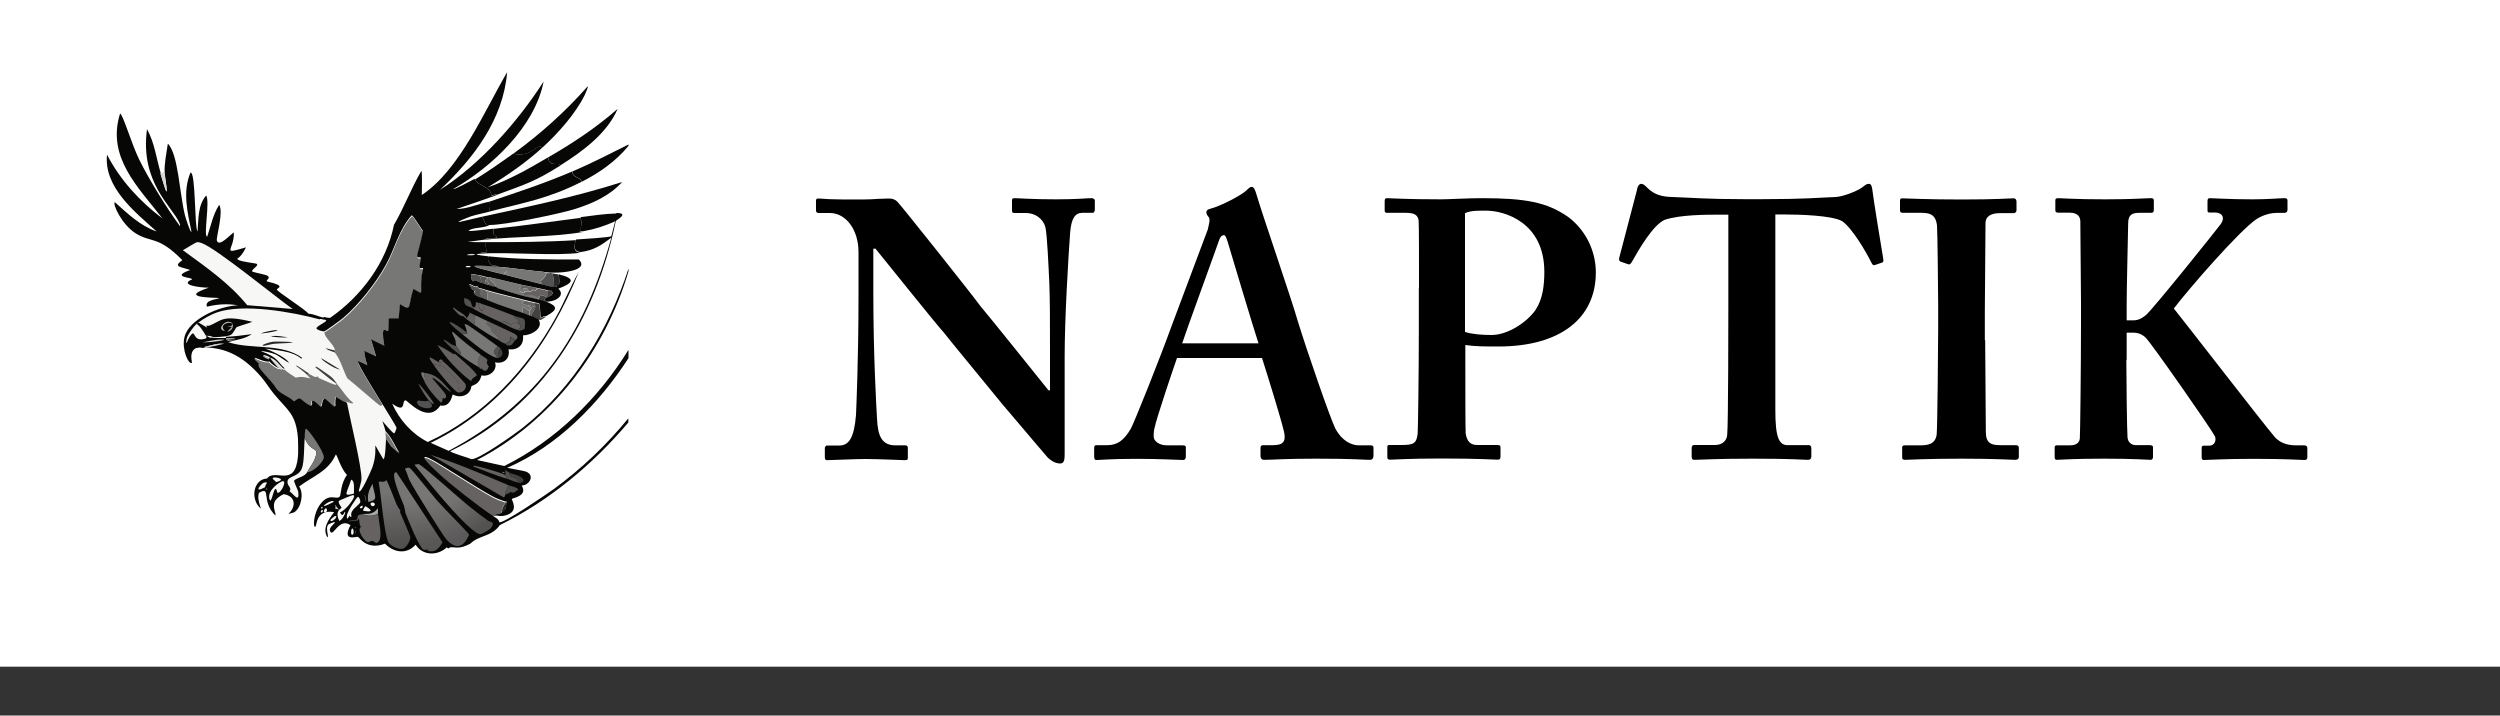 <?xml version="1.0" encoding="UTF-8"?>
<svg id="Ebene_1" data-name="Ebene 1" xmlns="http://www.w3.org/2000/svg" xmlns:xlink="http://www.w3.org/1999/xlink" viewBox="0 0 150 42.93"><rect x="0" y="0" width="150" height="42.93" fill="#333333" stroke="none"/>
  <defs>
    <style>
      .cls-1 {
        fill: #a9aaaa;
      }

      .cls-1, .cls-2, .cls-3, .cls-4, .cls-5, .cls-6, .cls-7, .cls-8, .cls-9, .cls-10, .cls-11, .cls-12, .cls-13, .cls-14, .cls-15, .cls-16, .cls-17, .cls-18, .cls-19, .cls-20, .cls-21 {
        stroke-width: 0px;
      }

      .cls-2 {
        fill: url(#Unbenannter_Verlauf_6);
      }

      .cls-3 {
        fill: #d6d8d8;
      }

      .cls-4 {
        fill: url(#Unbenannter_Verlauf_5);
      }

      .cls-6 {
        fill: #434142;
      }

      .cls-7 {
        fill: #b7acb1;
      }

      .cls-8 {
        fill: none;
      }

      .cls-9 {
        fill: #cbc9be;
      }

      .cls-10 {
        fill: #656261;
      }

      .cls-11 {
        fill: #292828;
      }

      .cls-12 {
        fill: #fff;
      }

      .cls-13 {
        fill: #f7f7f6;
      }

      .cls-14 {
        fill: #676c6d;
      }

      .cls-15 {
        fill: #939292;
      }

      .cls-16 {
        fill: url(#Unbenannter_Verlauf_3);
      }

      .cls-17 {
        fill: url(#Unbenannter_Verlauf_4);
      }

      .cls-18 {
        fill: #bebebd;
      }

      .cls-19 {
        fill: #777775;
      }

      .cls-20 {
        fill: #070706;
      }

      .cls-21 {
        fill: #535252;
      }
    </style>
    <linearGradient id="Unbenannter_Verlauf_3" data-name="Unbenannter Verlauf 3" x1="26.02" y1="29.63" x2="27.19" y2="32.46" gradientUnits="userSpaceOnUse">
      <stop offset="0" stop-color="#787776"/>
      <stop offset="1" stop-color="#5b5959"/>
    </linearGradient>
    <linearGradient id="Unbenannter_Verlauf_4" data-name="Unbenannter Verlauf 4" x1="25.04" y1="30.08" x2="25.39" y2="32.65" gradientUnits="userSpaceOnUse">
      <stop offset="0" stop-color="#777574"/>
      <stop offset="1" stop-color="#595756"/>
    </linearGradient>
    <linearGradient id="Unbenannter_Verlauf_5" data-name="Unbenannter Verlauf 5" x1="23.38" y1="29.41" x2="23.96" y2="32.55" gradientUnits="userSpaceOnUse">
      <stop offset="0" stop-color="#757474"/>
      <stop offset="1" stop-color="#535150"/>
    </linearGradient>
    <linearGradient id="Unbenannter_Verlauf_6" data-name="Unbenannter Verlauf 6" x1="27.36" y1="29.83" x2="28.72" y2="31.71" gradientUnits="userSpaceOnUse">
      <stop offset="0" stop-color="#767473"/>
      <stop offset="1" stop-color="#545251"/>
    </linearGradient>
  </defs>
  <rect class="cls-12" width="150" height="40"/>
  <g>
    <g>
      <path class="cls-13" d="M19.15,19.16c.07.02.44.08.44.14-.08.12-.63.35-.59.47.03.09.38.19.47.17-.03.31.64.78.62,1.09l-.56-.14c.15.14.46.21.5.23.33.21.6,1.21.81,1.58.35.25,1.81,1.55,1.92,1.61.06.03.11.05.17,0,.11.19.83,1.34.84,1.42,0,.04-.1.32-.14.33-.07.01-.61-.62-.69-.72-.03,0,.14.4.17.59.02.13.03.27.03.41,0,.16-.04,1.33-.16,1.27-.86-1.4-.2-.81-.66.5-.04.12-.73,1.69-.81,1.41,0-.04.15-.53.16-.72.03-.65-.69-3.64-.87-4.56l-.12-.11c.07-.11.52.19.53.05-.41-.33-.66-.78-1-1.17-.12-.14-.21-.29-.36-.41-.04-.03-.82-.59-.87-.59-.04,0-.05,0-.05.05.26.2.98.82,1.19.92.34.32-.49-.08-.95-.28-.03-.01-.09-.1-.12-.12-.04.15-.31-.04-.52-.16-.16-.09-.74-.54-.78-.45.23.17.48.35.69.55.46.44-.04-.02-.67.16-.24-.15-.49-.31-.7-.5-.4-.36-.36-.65-1.41-1.02.19-.01.73.13.89.2.15.07,1.08.77.69.37-.28-.28-.93-.59-1.33-.73.74.13,1.57.12,2.17.61l.05-.05c-1.23-.89-3.04-.47-4.44-.94.47-.15.99-.19,1.42-.48-.53.06-1.05.14-1.58.16-.3,0-1.29,0-.97-.05-.21-.04-.17-.07.03-.08.03,0,.15,0,.16.02-.53.07.76.05,1.05-.08.19-.08.32-.43.37-.47.08-.06.76-.24.95-.33-1.84-.44-1.82-.07-2.58.23-.03.01-.13,0-.19,0l.06.12-.52-.31c.28-.23.74-.47,1.08-.59,1.59-.56,4.53-.04,6.17.41Z"/>
      <g>
        <path class="cls-11" d="M16.39,20.5c.13-.01,1.17-.01,1.17.05-.37.06-.77.04-1.14.08-.11.01-.58.13-.62.12-.21-.04.4-.23.59-.25Z"/>
        <path class="cls-6" d="M20.21,23s-.09-.03-.09-.03c-.2-.1-.92-.72-1.19-.92,0-.04,0-.05.05-.05.05,0,.83.56.87.59.15.12.24.27.36.41Z"/>
        <path class="cls-11" d="M19.29,21.5l1.11.67c-.33-.02-1.21-.63-1.11-.67Z"/>
        <path class="cls-6" d="M18.53,22.41l-.09.09c-.21-.2-.45-.38-.69-.55.04-.09.62.37.78.45Z"/>
        <path class="cls-20" d="M16.51,19.81c.47-.02-.3.15-.83.2-.01-.06.75-.2.83-.2Z"/>
        <path class="cls-11" d="M20.09,21.03s.08.08-.06.09c-.04-.02-.35-.09-.5-.23l.56.14Z"/>
        <path class="cls-20" d="M16.31,20.19v-.03c.3-.03.67.04.97.08-.3.02-.68,0-.97-.05Z"/>
        <path class="cls-7" d="M16.31,20.16v.03s-.09.01-.09-.02c.02-.03.06-.01.09-.02Z"/>
      </g>
    </g>
    <g>
      <path class="cls-20" d="M32.55,8.85c-1.01.92-2.12,1.68-3.28,2.39,1.27-.44,2.46-1.12,3.62-1.8.04.67.75.23.72.5-1.51.95-2.09,1.12-3.72,1.72-.05-.07-.29.05-.39.09-.07-.56-.75-.57-1.02-.97.63-.37,1.7-1.12,2.31-1.56,1.15.25,1.32-.63,1.75-.37Z"/>
      <g>
        <path class="cls-20" d="M37.71,8.75c-.76.93-1.75,1.62-2.81,2.16-.06-.32-.53-.21-.56-.62,1.15-.49,2.26-1.07,3.37-1.62,0,.03,0,.06,0,.09Z"/>
        <path class="cls-20" d="M34.33,10.29c.03.41.5.31.56.62-2.07,1.04-3.41,1.23-5.5,1.78-.13-.06.09-.23-.03-.59,1.67-.56,3.34-1.11,4.97-1.81Z"/>
      </g>
      <path class="cls-20" d="M32.55,8.85c-.42-.26-.6.63-1.75.37,1.62-1.18,3.12-2.52,4.45-4.03.08-.04-.1.37-.17.52-.56,1.13-1.6,2.29-2.53,3.14Z"/>
      <path class="cls-20" d="M33.61,9.94c.04-.27-.68.17-.72-.5,1.48-.85,2.88-1.78,4.17-2.91-.64,1.48-2.1,2.55-3.45,3.4Z"/>
      <path class="cls-19" d="M22.93,24.31c-.06.05-.11.03-.17,0-.11-.06-1.58-1.35-1.92-1.61-.21-.37-.49-1.36-.81-1.58.14-.01.06-.07.06-.09.01-.32-.65-.78-.62-1.09.09-.02,1-.69,1.14-.81.92-.78,1.97-2.11,2.55-3.17.54-.98.78-2.13,1.55-2.98.1,0,.57.81.67.92.01.22-.36,1.45-.34,1.53.03.14.17.04.22.09.02.02-.11.55-.06.62.04.05.18-.02.19,0,.03.05-.09.44-.09.53-.1,1.16.17,1.09-.48.73-.36,1.02-.05,1.41-.81.91l-.08.86h-.59l-.03.72s-.03.04-.05.05c-.06.02-.43-.5-.19.87l-.8-.39.31,1.03-.7-.33c.05,1.05.52.96-.39.61-.07.13,1.29,2.27,1.47,2.58Z"/>
      <path class="cls-20" d="M29.37,13.5c-.2,0-.18.09-.44-.5,2.82-.61,5.65-1.2,8.4-2.08-.74.82-1.76,1.28-2.8,1.61-.98.31-4.25.98-5.17.97Z"/>
      <path class="cls-20" d="M34.83,13.07c.22.78-.33.83.19.84-1.81.33-4.04.26-5.9.47.04-.17.77.02.69-.2-.02-.05-.3,0-.19-.45,1.75-.18,3.48-.44,5.22-.66Z"/>
      <path class="cls-20" d="M34.55,14.41c-.11.36-.17.74.31.75-1.54.22-4.42-.06-6.03.06-.01-.13.32-.02.37-.08.02-.02-.12-.52-.09-.61,1.77,0,3.67-.01,5.44-.12Z"/>
      <path class="cls-20" d="M32.62,16.31c-.94-.08-1.87-.24-2.81-.31-.03-.16-.23.08-.44-.23-.09-.13-.13-.24-.06-.39,1.8.19,3.61.19,5.42.19.71.71-1.27.88-2.11.75Z"/>
      <g>
        <path class="cls-19" d="M31.46,18.03c-.32.19.09.24.22.31.2.13.29.12.09.31-.16.05-.52-.59-.41.16-.7-.23-1.41-.46-2.09-.75-.06-.24.02-.41-.09-.62.75.23,1.52.39,2.28.59Z"/>
        <path class="cls-6" d="M32.77,19c-.1.06-.19.13-.3.19h-.17c-.14-.04-.28-.15-.41-.19-.07-.19.26-.37.22-.66,0-.03-.05-.03,0-.16.12.04.21.02.25.08.14,1.27-.05.71.41.73Z"/>
        <path class="cls-10" d="M29.18,17.44c.11.22.04.39.09.62-.15-.06-.29-.11-.44-.19.07-.19-.03-.25-.03-.27,0-.02.11,0,.12-.06,0-.05-.25-.08-.03-.2.09.03.19.07.28.09Z"/>
        <path class="cls-10" d="M32.12,18.19c-.05.13,0,.12,0,.16-.22.12-.4-.14-.44,0-.12-.08-.54-.12-.22-.31.21.06.45.09.66.16Z"/>
        <path class="cls-10" d="M31.77,18.66v.31c-.14-.04-.27-.11-.41-.16-.11-.75.25-.11.41-.16Z"/>
        <path class="cls-10" d="M32.12,18.34c.04.28-.28.47-.22.66-.04-.01-.09-.02-.12-.03v-.31c.19-.2.11-.19-.09-.31.04-.14.22.12.44,0Z"/>
      </g>
      <g>
        <path class="cls-10" d="M30.33,30.15c-.15.22-.25.37-.22.66-.23.15-.25.02-.41.16-.1-.01-.14-.05-.16.03-.93-.63-2.45-1.81-3.26-2.56-.38-.35-1.36-1.3-.44-.84.55.27,2.78,1.75,3.72,2.25.29.15.47.21.77.31Z"/>
        <path class="cls-11" d="M30.12,30.81c-.03-.28.07-.43.22-.66,0,0,0-.05.09.02-.14.14.04.41-.31.64Z"/>
      </g>
      <g>
        <path class="cls-19" d="M31.27,17.09c.02.19-.28.26.08.25.02,0,.28-.15.36.12-.16.03-.24-.06-.27.12-.49-.22-.15.07.06.12.03,0,.3-.08.69.12.08-.02.12-.06.2-.06l-.09.22c-.29-.09-.79-.17-1.14-.28-.41-.12-.81-.25-1.22-.37-.12-.04-.19-.12-.2-.12-.06-.34-.48-.4-.34-.56.63.12,1.25.29,1.87.44Z"/>
        <path class="cls-10" d="M32.9,17.44c-.03.58-.23.27-.39.28-.17.01-.1.06-.11.06-.09,0-.12.04-.2.06-.39-.2-.65-.12-.69-.12-.21-.05-.55-.34-.06-.12.03-.18.11-.09.27-.12.06-.01.05.09.27-.09.09.08.23.03.23-.09.23.05.46.09.69.16Z"/>
        <path class="cls-6" d="M32.74,18.09v.03s-.3-.08-.44-.12l.09-.22s-.06-.05.11-.06c.16-.01.36.3.39-.28.04.01.19-.01.22.05.19.37-.65.29-.37.61Z"/>
        <path class="cls-10" d="M32.21,17.28c0,.12-.15.17-.23.09-.21.18-.2.08-.27.09-.08-.27-.34-.13-.36-.12-.35,0-.06-.06-.08-.25.31.07.63.12.94.19Z"/>
        <path class="cls-10" d="M29.4,16.66c-.14.16.28.22.34.56-.03,0,.03.05-.5-.12.13-.09.03-.26-.12-.28.02-.04.09-.01.16-.16.04,0,.09,0,.12,0Z"/>
        <path class="cls-21" d="M29.27,16.66c-.07.14-.13.12-.16.16-.02.03.06.14-.09.22-.05-.02-.1-.04-.16-.06.04-.16-.03-.3-.09-.44.17.03.35.1.5.12Z"/>
        <path class="cls-10" d="M29.24,17.09c-.07-.02-.15-.04-.22-.06.15-.08.08-.19.09-.22.15.02.25.19.12.28Z"/>
      </g>
      <g>
        <path class="cls-19" d="M29.8,16c.94.07,1.87.23,2.81.31.04.03.14.05.19.06-.12.34-.37.45-.37.48,0,.01.14.09.09.2-.73-.18-1.46-.38-2.19-.56.19-.13.11-.34-.12-.03-1.7-.43-2.71-.64-.41-.47Z"/>
        <path class="cls-21" d="M32.99,16.38c-.02.11.11.04.14.06.09.06.13.6.11.75-.33.02-.42-.05-.72-.12.04-.12-.1-.19-.09-.2,0-.03.25-.14.37-.48.06,0,.13-.01.19,0Z"/>
        <path class="cls-11" d="M33.52,16.47c.09.73.02.59-.16.67-.03.01.05.06.02.08-.06.01-.08-.04-.14-.03.02-.15-.02-.69-.11-.75-.03-.02-.16.05-.14-.06.16.03.38.06.53.09Z"/>
        <path class="cls-19" d="M30.33,16.5s-.08-.02-.12-.03c.24-.31.32-.1.12.03Z"/>
      </g>
      <g>
        <path class="cls-20" d="M28.49,10.79c.27.39.94.41,1.02.97.1-.04.34-.16.39-.09-.83.3-1.68.59-2.51.87.66,0,1.32-.32,1.98-.44.12.36-.1.53.03.59-.36.1-.75.17-1.11.28-.2.07-1.05.4-.69.34.09-.01.91-.22,1.33-.31.26.59.24.5.44.5-.25.16-.79.15-1.08.25-.63.23.69.03,1.33-.03-.11.45.17.4.19.45.08.22-.65.03-.69.2-.36.04-.7.11-1.06.14.35.03.71.01,1.06.02-.03.09.11.59.09.61-.05.06-.39-.06-.37.08-.5.04-.15.09.47.16-.07.15-.02.26.06.39.21.31.4.08.44.23-2.3-.17-1.3.04.41.47.04.01.08.02.12.03.73.18,1.46.38,2.19.56.3.07.39.15.72.12.06,0,.08.04.14.03.04-.02-.04-.06-.02-.08.17-.09.24.06.16-.67,1.06.26.85.53-.03.86.5.46-.33.84-.75.77-.28-.32.57-.23.37-.61-.03-.06-.18-.03-.22-.05-.22-.07-.46-.1-.69-.16-.31-.07-.63-.12-.94-.19-.63-.14-1.24-.31-1.87-.44-.04,0-.09,0-.12,0-.15-.03-.33-.1-.5-.12-.17-.03-.34-.08-.52-.06.05.65.19.34.22.34.02,0,.29.12.39.16.06.02.1.05.16.06.07.02.15.04.22.06.52.17.47.12.5.12.01,0,.08.09.2.12.4.13.81.25,1.22.37.35.11.85.19,1.14.28.13.04.42.12.44.12.77.29.69.51.03.87-.46-.02-.27.54-.41-.73-.04-.06-.13-.04-.25-.08-.21-.06-.44-.1-.66-.16-.76-.2-1.53-.37-2.28-.59-.09-.03-.19-.06-.28-.09-.1-.03-.18.01-.27-.16-.08.13-.27-.07-.48-.11.14.23.15.38.37.37-.27.21.15.34.31.42.15.07.29.12.44.19.68.29,1.4.51,2.09.75.13.05.27.11.41.16.04.01.09.02.12.03.13.04.27.15.41.19.36.53-.42.98-.92.97.07.58-.3.9-.87.84.12.55-.28.9-.81.78.18.47-.36.9-.81.78-.15.61-.54.56-.61.67-.06.53-.65.73-1.11.48-.05.02-.11.77-.75.66-.76,1.15-1.97-.32-2.09-.31-.25.01.08.83-.8.2.44.98,1.18,1.81,2.14,2.3,3.34-1.54,5.94-4.32,7.7-7.51.49-.88.86-1.82,1.36-2.7-1.74,4.35-4.59,8.19-8.89,10.26l1.08.48c5.39-2.86,8.15-6.99,9.76-12.79-.61.46-1.04.75-1.81.86-.48,0-.43-.39-.31-.75.27-.02,2.04-.12,2.12-.2l.23-.89c-.64.28-1.2.47-1.89.59-.52,0,.03-.06-.19-.84.71-.09,1.4-.2,2.12-.22.03,0,.03-.03.06-.03.76.01-.02.42-.06.48-1.22,5.9-4.38,11.12-9.93,13.81-.04.08,1.17.42,1.27.48.44.03,2.61-1.52,3.06-1.87,3.07-2.43,5.16-5.87,6.36-9.56,0,.05,0,.1,0,.16-1.4,4.78-4.64,9.01-9.09,11.32l1.64.36c3.09-1.54,5.64-4.04,7.45-6.97,0,.17,0,.33,0,.5-1.77,2.73-4.26,5.28-7.28,6.58.26.06.99.17,1.14.23.55.23.18.83-.27.83.4.64-.57.75-.59.81-.02.06.47.74-.36.98-.27.08-.39.03-.64,0,.16-.14.18,0,.41-.16.36-.23.17-.5.31-.64-.09-.07-.09-.01-.09-.02-.29-.1-.48-.16-.77-.31-.94-.5-3.17-1.98-3.72-2.25-.92-.45.05.49.44.84.82.76,2.33,1.93,3.26,2.56.15.1.37.19.41.39.2.13,2.9-1.72,3.26-1.98,1.67-1.22,3.17-2.65,4.48-4.25,0,.08,0,.17,0,.25-2.11,2.5-4.76,4.71-7.7,6.15-.54.74-1.24.59-1.78,1.12-.69.36-.85.19-1.22.22-.02,0-.08.14-.19,0-.55.52-1.46.51-1.87-.16-.54.6-1.3.49-1.84-.06-1.08.42-1.54-.38-1.62-.41-.1-.03-.99.32-.45-.7-.7-.49-1.04.77-1.22.37-.13-.28.46-.55.23-.55-.02,0-.3.11-.31.12-.26.2.05.79-.09.78-.32-.53.09-1.08.41-1.5-1.08-.2-1.05.8-1.11.86-.17.16-.16-.76.28-1.34.57-.76,1.02-.17,1.19-.5.03-.06.05-.78.41-1.25-.38-.4-.6-1.23-.67-1.23-.47,1.04-1.36,1.28-2.2,1.92.3.42.12,1.29-.3,1.55-.02.01-.34.11-.33.08.47-.45.41-1.06-.3-1.17-.19.08-.48.29-.55.48-.12.37.12.68.05.8-.89-.89-.21-1.79-.98-1.36-.17.5.3,1.18,0,.84-.5-.56-.32-1.65.48-1.7.51-.64,1.68.62,1.86-1.33.02-.18.01-.86,0-1.06-.11-1.51-.63-1.69-1.47-2.72-.26-.32-.48-.69-.75-1-1.12-1.29-2.29-1.89-4-1.73.09-.07.37-.15.45-.06.1.02.09-.05.17-.06,0,.02.04.06.05.06.06,0,1.05-.22,1.14-.25.04-.01.13.02.16-.05.01-.03-.04-.02,0-.14l.53-.05c-.17-.04-.36,0-.53-.02-.05,0-.04.03-.05.03-.02-.02,0-.07-.05-.12.53-.02,1.05-.09,1.58-.16-.43.3-.95.33-1.42.48,1.4.46,3.21.04,4.44.94l-.05.05c-.6-.49-1.44-.48-2.17-.61.39.14,1.04.45,1.33.73.4.4-.54-.31-.69-.37-.16-.07-.7-.22-.89-.2,1.04.37,1,.66,1.41,1.02-.01.07-.11-.01-.12-.03-.29-.27-.35-.45-.75-.62-.06-.03-.37-.19-.41-.11.48.31.35.09.41.11.04.02.48.6.62.66-.17.01-.59-.31-.64-.41-.45.09-1.34-.59-.61.08-.18.23.78.99,1.03,1.47.3.4.74.45,1.08.8.47-.4.32-.06,1.03.28.09-.07-.21-.74.59.06.03-.02,0-.36.22-.53.96.8.44.58.66-.09l.52.31.12.11c.18.92.9,3.91.87,4.56,0,.18-.17.68-.16.72.08.29.77-1.29.81-1.41.46-1.31-.2-1.9.66-.5.12.06.16-1.11.16-1.27l.31.45.5.44c-.29-.43-.47-.93-.84-1.3-.03-.19-.2-.58-.17-.59.08.1.62.73.69.72.04,0,.15-.29.14-.33,0-.08-.73-1.23-.84-1.42-.18-.3-1.54-2.45-1.47-2.58.91.35.44.44.39-.61l.7.33-.31-1.03.8.39c-.24-1.38.13-.85.19-.87.01,0,.03-.03.05-.05l.03-.72h.59l.08-.86c.76.5.45.11.81-.91.66.35.39.43.48-.73,0-.09.13-.48.09-.53,0-.02-.15.05-.19,0-.05-.07.08-.6.06-.62-.05-.06-.19.05-.22-.09-.02-.08.36-1.31.34-1.53-.1-.12-.58-.93-.67-.92-.76.85-1.01,2-1.55,2.98-.58,1.06-1.63,2.39-2.55,3.17-.14.12-1.05.79-1.14.81-.09.02-.44-.08-.47-.17-.03-.12.52-.35.59-.47,0-.06-.37-.12-.44-.14.09-.09.3.11.28-.09.13.03.26.07.39.06,1.88-1.31,3.37-3.3,3.83-5.58.61-1.04,1.03-2.19,1.64-3.23.07,0,.03,1.3.03,1.44,2.28-1.52,3.74-5.01,5.12-7.37-.23,2.84-2.02,5.18-4.03,7.06,2.42-1.53,4.67-4.09,6.22-6.5-.53,2.71-3.1,5.12-5.42,6.45.02.07,1.17-.55,1.28-.61Z"/>
        <g>
          <path class="cls-13" d="M18.43,28.34c-.19.28-.52.29-.78.48-.03.11.23.56.25.72.06.67-.29.09-.53-.06.16-.2-.11-.31-.12-.53-.03-.44.65-.27.87-.87.14-.37.12-1.34.16-1.8.41.99.95.42.59,1.3-.11.27-.32.49-.44.77Z"/>
          <path class="cls-13" d="M21.07,28.78c.24.08.15.58.17.83-.7.21-.44,0-.17-.83Z"/>
          <g>
            <path class="cls-9" d="M13.62,20.44s0-.04,0-.06c.17.02.36-.02.53.02l-.53.05Z"/>
            <g>
              <path class="cls-19" d="M18.43,28.34c.12-.27.33-.49.44-.77.36-.88-.19-.3-.59-1.3.01-.18,0-.37.06-.55.09-.08,1.11,1.37,1.09,1.72-.01.29-.68.92-1,.89Z"/>
              <path class="cls-3" d="M16.93,22.12s-.06.03-.12.03c-.14-.05-.58-.64-.62-.66.4.18.46.36.75.62Z"/>
              <path class="cls-1" d="M16.18,21.5c-.06-.02.08.2-.41-.11.04-.08.34.08.41.11Z"/>
              <g>
                <path class="cls-13" d="M16.98,28.87c.24.01-.16.79-.34.69-.18-.82-.34.91-.48.36-.13-.51.66-1.06.83-1.05Z"/>
                <path class="cls-13" d="M15.83,28.96c.36-.08.07.09.08.27-.79.42-.2-.24-.08-.27Z"/>
                <path class="cls-13" d="M16.45,28.65c.13-.02.77.1.12.28-.07-.11-.35-.24-.12-.28Z"/>
                <path class="cls-15" d="M16.01,29.28c.05.05,0,.2-.03.06,0-.04.03-.07.03-.06Z"/>
                <path class="cls-10" d="M15.45,29.46s.02.09,0,.09-.02-.09,0-.09Z"/>
              </g>
            </g>
          </g>
          <g>
            <path class="cls-10" d="M26.23,20.69c.33.16.63.33.94.53.1.06.12,0,.12,0,.05.03.82.73.91.81.75.75.25.37.06.84-.79-.6-1.49-1.36-2.03-2.19Z"/>
            <path class="cls-21" d="M25.13,24.03s.45.09.56,0c.77.63-.63.57-.67.11,0-.08.05-.09.11-.11Z"/>
            <path class="cls-21" d="M28.9,17.34c-.22.12.04.15.03.2-.01.05-.12.04-.12.06,0,.01.1.08.03.27-.16-.08-.58-.21-.31-.42-.22,0-.24-.15-.37-.37.22.04.41.24.48.11.09.17.16.12.27.16Z"/>
            <path class="cls-21" d="M28.77,16.53c.06.14.13.27.09.44-.1-.03-.37-.15-.39-.16-.03,0-.17.3-.22-.34.18-.01.34.03.52.06Z"/>
            <path class="cls-10" d="M25.1,23.03c.07-.04.89,1.05.94,1.19-.23.13-.83-.98-.94-1.19Z"/>
            <g>
              <path class="cls-10" d="M30.9,20.44c0-.13-.19-.15-.27-.25-.04.03.11.25-.3.44-.29-.11-.3-.16-.41-.22-.06-.24-.25-.4-.44-.55.18-.25-.53-.39-.19-.58.22.11,1.57.72,1.64.78.28.23-.03.35-.05.37Z"/>
              <path class="cls-19" d="M29.3,19.28c-.35.18.36.33.19.58.18.14.38.31.44.55-.57-.3-.97-.57-1.5-.94.08-.11.12-.44,0-.59.29.13.58.27.87.41Z"/>
              <path class="cls-10" d="M28.43,18.88c.12.15.08.48,0,.59-.42-.29-.53-.41-.64-.5-.03-.02-.16.1-.61-.48l.05-.05c.19.25.73.4.75.66.39-.4-.02-.43.45-.22Z"/>
              <path class="cls-21" d="M30.9,20.44c-.16.18-.19.35-.48.28-.03,0-.07-.09-.08-.09.41-.18.26-.41.3-.44.07.1.27.12.27.25Z"/>
            </g>
            <g>
              <path class="cls-19" d="M29.87,20.78c-.46.47-.11.39-.03.69-.45-.03-1.66-1.06-2.09-1.41.03-.07.21,0,.27-.03.06-.03-.02-.09-.02-.09,0-.29-.15-.44-.12-.48.04-.02.1,0,.14.02.11.03,1.66,1.16,1.86,1.31Z"/>
              <path class="cls-21" d="M27.99,19.94s.08.07.02.09c-.05.02-.24-.04-.27.03-1.35-1.08-.66-.84.25-.12Z"/>
              <path class="cls-21" d="M30.02,20.91c-.14.16-.09.37-.09.56-.09.03-.05,0-.09,0-.08-.3-.43-.22.03-.69.06.05.1.06.16.12Z"/>
              <path class="cls-6" d="M29.93,21.47c0-.19-.04-.4.09-.56.2.22.15.49-.09.56Z"/>
            </g>
            <g>
              <path class="cls-10" d="M28.71,18.16c-.02.5.41.73.25.09.65.21,1.3.47,1.94.72-.13.19.39.09.16.41-.14-.07-.37.09-.39.09-.13,0-.61-.39-.58-.12-.59-.26-1.15-.52-1.72-.84.07,0,.1-.05.12-.09.06-.09.07-.16.06-.27.02-.04.09,0,.16.02Z"/>
              <path class="cls-21" d="M31.05,19.78c.25-.13.24-.28,0-.41.23-.31-.29-.22-.16-.41.56.22.67-.01.59.77-.35.21-.41.05-.44.05Z"/>
              <path class="cls-10" d="M31.05,19.38c.24.12.25.28,0,.41-.35-.08-.64-.29-.97-.44-.04-.27.45.12.58.12.02,0,.25-.17.39-.09Z"/>
              <path class="cls-21" d="M28.49,18.41s-.06.1-.12.09c-.33-.19-.55-.06-.52-.62.66.14.29.59.64.53Z"/>
              <path class="cls-10" d="M28.96,18.25c.16.63-.27.4-.25-.09.05,0,.18.07.25.09Z"/>
            </g>
            <g>
              <path class="cls-10" d="M25.46,22.84c.15-.1-.09-.32,0-.47.82.11,1.07.56,1.59,1.11-.06.1-.57-.47-.77-.61-.96-.71.46.64.48.86.03.28-.21.14-.22.16.06.05-.03.26-.08.27-.39-.37-.77-.82-1.02-1.31Z"/>
              <path class="cls-19" d="M25.46,22.37c-.09.15.15.37,0,.47-.08-.16-.19-.3-.19-.48.1-.05.16.01.19.02Z"/>
            </g>
            <g>
              <path class="cls-10" d="M27.65,23.53c-.09.02-.1.05-.2,0-.27-.13-1.3-1.38-1.48-1.72.18.13.39.05.64.19.15.08.66.71.86.86l-.06.03c.34.25-.09.4.25.64Z"/>
              <path class="cls-10" d="M26.37,21.75c.14.04.09-.04.22-.06.17.11,1.29,1.24,1.34,1.36.09.2-.07.43-.28.48-.34-.24.09-.39-.25-.64l.06-.03c-.2-.15-.71-.77-.86-.86-.25-.14-.46-.06-.64-.19-.02-.04-.25-.33-.17-.37.16.05.48.28.58.31Z"/>
              <path class="cls-10" d="M26.59,21.69c-.13.03-.08.11-.22.06-.13-.13.09-.19.11-.19.03,0,.1.12.11.12Z"/>
            </g>
            <path class="cls-3" d="M28.13,15.25c.43-.07.57.11-.12.06,0-.03.12-.06.12-.06Z"/>
            <path class="cls-13" d="M27.98,15.97c.22-.07.48.1-.03.06-.03,0,.01-.06.03-.06Z"/>
            <g>
              <path class="cls-16" d="M24.48,28.06c.12,0,.09.02.14.05.11.07,1.33,1.61,1.62,1.94.61.67,1.26,1.3,1.87,1.97l.03.09c-.32.69-.73.9-1.31.31-.25-.25-2.04-3.16-2.25-3.59-.11-.23-.16-.47-.28-.69,0-.04.16-.08.17-.08Z"/>
              <path class="cls-17" d="M23.79,28.34l2.76,4.2c-.21.38-.46.65-.91.5.2-.24,0-.05-.02-.05-.04,0-.16,0-.19,0-.26-.07-.98-1.89-1.11-2.23,0-.02-.03-.24-.09-.44-.06-.16-.91-2.04-.45-1.98Z"/>
              <path class="cls-4" d="M23.17,28.81c.08.01.53,1.25.61,1.42.11.27.24.38.25.41,0,0-.05.04-.03.09.09.23.62,1.4.62,1.5.01.22-.26.67-.48.7-.26.04-.7-.17-.83-.39-.26-.43-.45-2.91-.59-3.62.03-.08.33.07.45-.11Z"/>
              <path class="cls-2" d="M25.1,27.84c.2.02,2.43,2.05,3.15,2.62.33.26.69.54,1.03.78.14.1.48.05.17.45-.06.08-.52.35-.61.36-.33.04-1.37-1.1-1.64-1.39-.74-.8-1.64-1.92-2.34-2.78.2-.01.22-.05.23-.05Z"/>
              <path class="cls-10" d="M30.52,29.12c-.07.16-.25.42-.19.56-.03.02-.04.16-.11.16l-4.39-2.55c1.6.51,3.14,1.17,4.69,1.83Z"/>
              <path class="cls-10" d="M30.3,28.5c.05.04.15.17.09.22-.68-.22-1.34-.47-2-.73.03-.03.04-.04.08-.05.1,0,1.66.43,1.83.56Z"/>
              <path class="cls-15" d="M22.35,29.03c.13.78.39.95-.25,1.09-.08-.44.04-.72.25-1.09Z"/>
              <path class="cls-19" d="M23.15,26.34c0-.14-.01-.27-.03-.41.38.37.55.87.84,1.3l-.5-.44-.31-.45Z"/>
              <path class="cls-21" d="M30.33,29.68c-.07-.15.12-.4.19-.56.1.04.61.14.56.27-.19.09-.21.26-.48.11,0,.13-.1.06-.27.19Z"/>
              <path class="cls-21" d="M30.58,28.37c-.04.39.43.11.53.59-.2-.03-.51-.18-.72-.25.05-.05-.04-.18-.09-.22.09-.04-.02-.27.02-.28.03-.01.1.09.27.16Z"/>
              <path class="cls-6" d="M31.21,28.59c-.14.15.12.01.06.37-.1.04-.07.01-.16,0-.11-.48-.57-.2-.53-.59.17.07.52.15.62.22Z"/>
              <g>
                <path class="cls-10" d="M22.68,30.81c.09.78.34,1.64-.11,1.78-.32-.28-.35-.04-.5-.06-.22-.04-.71-.79-.39-.92-.17,0-.09-.77-.2-.39-.59.09-.92.07-.09-.03.16-.19-.09-.27.36-.34.32.12.64.15.94-.03Z"/>
                <path class="cls-1" d="M22.68,30.81c-.3.18-.62.15-.94.03.21-.03.63.09.92-.34.04.02,0,.23.02.31Z"/>
              </g>
              <path class="cls-6" d="M31.27,28.96c.06-.36-.2-.22-.06-.37.18.11.32.29.06.37Z"/>
              <path class="cls-19" d="M30.16,28.31s.14,0,.11.08c0,.02-.19-.03-.11-.08Z"/>
              <g>
                <path class="cls-13" d="M21.2,29.71c.25.03-.54,1.01-.8,1.02.2.46.28-.2.31.03.01.09-.24.52-.36.48-.28-.61.13-.72.14-.77.01-.05-.22-.27-.16-.41.02-.04.81-.36.86-.36Z"/>
                <path class="cls-13" d="M21.48,29.81c.07,0,.15.22.14.3-.02.2-.67.47-.53.87-.07.11-.1-.05-.11-.05-.02,0-.19.4-.17.02,0-.22.6-1.14.67-1.14Z"/>
                <path class="cls-13" d="M21.92,30.37s.79.43-.12.28c-.05-.05.11-.28.12-.28Z"/>
                <path class="cls-13" d="M19.98,30.06s.06.05.03.06c-1.12.59-.31-.1-.03-.06Z"/>
                <path class="cls-13" d="M20.1,30.96c.29-.02-.29.5-.27.23,0-.02.25-.23.27-.23Z"/>
                <path class="cls-13" d="M21.14,31.71c.1,0,.12.43-.03.37-.08-.03-.05-.37.03-.37Z"/>
                <path class="cls-13" d="M22.35,30.15c.19,0,.17.21.03.22-.13.01-.24-.21-.03-.22Z"/>
                <path class="cls-13" d="M19.54,30.5c.15,0,.07.3-.06.25-.12-.05.01-.25.06-.25Z"/>
                <path class="cls-3" d="M20.14,30.28c.03.24.42.36-.05.23.1-.06,0-.13.05-.23Z"/>
                <path class="cls-13" d="M21.73,30.34c.08,0,.01.19-.09.16-.13-.04.03-.16.09-.16Z"/>
                <path class="cls-13" d="M19.32,30.59c.1.01.04.17-.03.16-.1-.02,0-.16.03-.16Z"/>
                <path class="cls-10" d="M21.89,29.68c.15.48.06.56-.02.02l.02-.02Z"/>
                <path class="cls-3" d="M19.32,30.4c.06-.01.03.12,0,.12-.04,0-.12-.05,0-.12Z"/>
                <path class="cls-14" d="M21.32,31.81s.03.18.02.2c-.03.07-.05-.2-.02-.2Z"/>
                <path class="cls-19" d="M21.32,31.62l.02.02v.03l-.02.02h-.03l-.02-.02.02-.02.02-.02.02-.02Z"/>
              </g>
            </g>
            <path class="cls-11" d="M26.1,24.34s.08,0,.08.02c0,.04-.13.01-.08-.02Z"/>
            <g>
              <path class="cls-19" d="M28.84,21.28c-.17.36-.25.44-.06.78-.41-.23-.82-.5-1.19-.78.17-.13-.16-.37-.22-.53-.02-.05-.03-.3-.06-.39-.03-.11-.27-.44-.14-.45.53.5,1.1.93,1.67,1.37Z"/>
              <path class="cls-21" d="M27.37,20.75c.06.16.39.4.22.53-.38-.29-.64-.5-.97-.86-.01-.18.45.34.75.33Z"/>
              <g>
                <path class="cls-10" d="M28.77,22.06c-.19-.34-.11-.43.06-.78.07.06.39.24.41.3.03.1-.13.15.09.41-.19.5-.39.12-.48.11-.07,0,.05.2-.08-.03Z"/>
                <path class="cls-21" d="M29.07,21.66s.02.14-.03.06c-.02-.03.03-.07.03-.06Z"/>
              </g>
            </g>
          </g>
        </g>
      </g>
    </g>
    <g>
      <path class="cls-19" d="M16.81,22.16c.07,0,.13.02.12-.03.02.02.11.1.12.03.21.19.46.35.7.5.63-.18,1.13.29.67-.16l.09-.09c.2.11.48.31.52.16.04.03.1.11.12.12.46.2,1.29.6.95.28,0,0,.05,0,.09.03.34.39.59.84,1,1.17,0,.14-.46-.15-.53-.05l-.52-.31c-.22.68.3.9-.66.09-.23.17-.19.51-.22.53-.8-.8-.5-.14-.59-.06-.71-.34-.56-.68-1.03-.28-.34-.35-.78-.4-1.08-.8-.25-.48-1.22-1.24-1.03-1.47-.73-.67.16.01.61-.08.05.09.47.42.64.41Z"/>
      <path class="cls-13" d="M12.34,20.12c.02.08.06.13-.02.19-.89.29-.54-.74-.98-.08-.06.1-.26.68-.16.09.03-.2.4-.71.56-.86.11-.16.58.61.59.66Z"/>
      <g>
        <path class="cls-20" d="M9.63,10.41c.42,1.4.47,1.48.25-.03-.03-.59.11-1.18.19-1.76.63.61.7,3.01,1.03,4.31.02.08.31,1.04.39.98-.24-1.16-.55-2.41-.06-3.56.32-.03.23,3.23.42,3.55.07-.73,0-1.57.52-2.17.24.34-.18,2.45.06,2.47.22-.63.34-1.32.72-1.91.28.41-.19,1.97-.14,2.14.13.44.84-.4,1.02-.48.04,1.05-.83,1.35.73.89-.13.26-.28.52-.53.69l.05.05c.22.14,1.07.21,1.12.25.17.11-.39.37-.25.47.19.07.82.18.91.25.21.16-.16.26-.03.34,1.2.27.58.39.58.48,0,.12,1.73,1.2,1.89,1.45.32.01.68.2.95.25.02.21-.19,0-.28.09-1.64-.44-4.58-.97-6.17-.41-.34.12-.79.37-1.08.59-.05.04-.1.08-.16.12-.16.15-.53.66-.56.86-.1.59.09,0,.16-.09.44-.66.1.37.98.08.08-.06.04-.11.02-.19.08.04.24-.13.25.03-.2,0-.24.04-.03.08-.32.04.67.06.97.05.04.05.02.1.05.12,0,0,0-.04.05-.03,0,.02,0,.05,0,.06-.04.12.01.11,0,.14-.03.07-.12.03-.16.05-.41-.04-.79.1-1.19.19-.08.02-.08.09-.17.06-.09-.09-.36-.01-.45.06-.35.27-.13.82-.17.84-.2.12-.61-.78-.45-1.51.23-1.12,2.17-1.92,3.22-1.94-.66-.11-1.21-.07-1.86.08-.19-.42.73-.45.73-.52-.7-.03-2.34-.05-.62-.62-.57,0-1.81-.17-1-.5.03-.12-1.35-.12-.12-.56-.52-.19-1.08-.17-.47-.59-1.45-1.48-1.88-1.03-2.8-1.61-.84-.53-1.4-1.76-1.25-1.87.76.68,1.52,1.42,2.51,1.76-1.32-1.18-3.18-2.66-2.98-4.61.79,1.52,1.96,2.8,3.33,3.83-1.47-1.89-3.36-3.68-2.55-6.29.14-.06.7,1.83,1.14,2.73.57,1.17,1.67,2.95,2.45,4.01.04-.03,0-.13-.02-.17-.4-.97-2.39-2.44-1.95-5.64.46.82.56,1.77.83,2.66Z"/>
        <path class="cls-3" d="M9.87,10.38c.22,1.51.17,1.43-.25.03.26-.03.17-.21.25-.03Z"/>
        <path class="cls-3" d="M13.47,20.62c-.09.03-1.08.25-1.14.25,0,0-.05-.04-.05-.06.39-.08.78-.23,1.19-.19Z"/>
        <path class="cls-13" d="M11.83,14.53c.1-.01.19.03.28.06.87.31,4.4,3.21,5.45,3.95l-2.73-.23c-1.09-1.34-2.49-2.29-3.86-3.3.17-.08.76-.47.86-.48Z"/>
        <path class="cls-3" d="M13.23,20.37c.68-.02-.43.18-1.08.17.35-.06.73-.16,1.08-.17Z"/>
      </g>
      <g>
        <path class="cls-20" d="M12.59,20.16c0-.16-.17.01-.25-.03-.01-.05-.48-.82-.59-.66.05-.05.1-.08.16-.12l.52.31-.06-.12c.06,0,.16.01.19,0,.76-.3.73-.68,2.58-.23-.19.08-.87.27-.95.33-.06.04-.18.38-.37.47-.29.13-1.58.15-1.05.08,0-.02-.13-.02-.16-.02Z"/>
        <path class="cls-18" d="M13.64,19.31c.42-.05.41.38.16.53-.4.23.14-.2.11-.23-.74-.08.03.03.03-.12,0-.28-.91-.05-.44.37-.46-.05-.14-.51.14-.55Z"/>
      </g>
    </g>
  </g>
  <path class="cls-8" d="M11.96,8.61h19.52v22.78H11.96V8.61Z"/>
  <g>
    <path class="cls-5" d="M52.4,17.59c0,3.74.18,6.82.22,7.5.04,1.1.31,1.63,1.1,1.63h.57c.18,0,.18.09.18.2v.51c0,.13,0,.18-.18.18-.22,0-1.54-.07-2.38-.07-.57,0-2.07.07-2.29.07-.09,0-.13-.04-.13-.2v-.55s.04-.13.13-.13h.75c.57,0,.88-.48.99-1.83.02-.4.15-3.48.15-7v-2.79c0-1.32-.75-2.33-1.72-2.33h-.7c-.09-.02-.13-.07-.13-.15v-.59c0-.09.04-.13.13-.13.11,0,.29.02.68.04s.99.02,1.96.02c.37,0,.7-.02.97-.04.29,0,.48-.02.62-.02.26,0,.4.07.53.2.22.22,4.53,5.63,4.97,6.25.31.35,3.74,4.62,4.09,5.06h.09v-2.29c0-1.94,0-3.04-.04-4.14-.04-.84-.13-2.99-.24-3.37-.15-.53-.64-.84-1.17-.84h-.7c-.13,0-.13-.09-.13-.2v-.51c0-.13,0-.18.18-.18.26,0,.97.07,2.46.07,1.32,0,1.85-.07,2.11-.07.18,0,.22.09.22.15v.51c0,.13-.04.22-.13.22h-.62c-.44,0-.66.35-.73,1.17-.11,1.5-.33,5.19-.33,7.44v5.81c0,.31,0,.62-.26.62-.31,0-.57-.18-.75-.35-.18-.22-1.36-1.58-2.73-3.21-1.54-1.89-3.26-3.96-3.52-4.31-.31-.31-3.83-4.71-4.09-5.02h-.13v2.68Z"/>
    <path class="cls-5" d="M70.62,21.48c-.18.51-1.25,3.65-1.36,4.25-.04.18-.04.35-.04.46,0,.29.35.53.79.53h.92c.18,0,.22.04.22.11v.55c0,.13-.04.22-.18.22-.31,0-1.23-.07-2.77-.07-1.63,0-2.11.07-2.42.07-.13,0-.13-.13-.13-.29v-.42c0-.13.04-.18.13-.18h.66c.62,0,1.01-.31,1.41-.99.22-.4,1.8-4.36,2.46-6.2l2.16-5.76c.04-.22.18-.62.04-.75-.07-.07-.13-.2-.13-.26,0-.09.04-.18.22-.22.7-.18,1.91-.84,2.18-1.1.13-.13.22-.22.33-.22.13,0,.22.26.26.4.4,1.36,2.11,6.29,2.51,7.7.53,1.72,1.94,5.81,2.24,6.4.4.75.97,1.01,1.41,1.01h.7c.13,0,.18.04.18.15v.46c0,.13-.04.26-.22.26-.4,0-.84-.07-3.26-.07-1.85,0-2.6.07-3.08.07-.18,0-.22-.13-.22-.26v-.44c0-.13.04-.18.18-.18h.57c.62,0,.79-.22.66-.81-.18-.79-1.06-3.61-1.32-4.42h-5.1ZM75.51,20.6c-.22-.64-1.72-5.65-1.85-6.09-.09-.26-.13-.4-.22-.4-.13,0-.22.09-.29.29-.09.29-2.07,5.7-2.22,6.2h4.58Z"/>
    <path class="cls-5" d="M85.14,17.28c0-1.45,0-3.78-.02-4.03-.04-.37-.29-.48-.77-.48h-1.14c-.09,0-.13-.04-.13-.15v-.55c0-.13.04-.18.13-.18.26,0,1.06.07,3.26.07.4,0,1.67-.07,2.42-.07,2.64,0,3.92.24,5.19,1.12,1.01.75,1.67,1.98,1.67,3.34,0,2.73-2.11,4.44-5.85,4.44-.75,0-1.41,0-1.98-.09v.97c0,1.06,0,4.05.02,4.33.07.48.29.7.68.7h1.23c.18,0,.18.09.18.15v.51c0,.13,0,.22-.18.22-.31,0-1.01-.07-3.39-.07-1.94,0-2.82.07-3.04.07-.18,0-.18-.09-.18-.15v-.55c0-.13,0-.18.13-.18h.7c.75,0,.92-.09.99-.68.02-.22.07-3.65.07-6.21v-2.55ZM87.91,19.92c.4.13,1.01.18,1.58.18.97,0,2.11-.75,2.64-1.5.44-.66.53-1.5.53-2.29,0-2.99-2.42-3.67-3.48-3.67-.4,0-.92-.02-1.28.15v7.13Z"/>
    <path class="cls-5" d="M103.71,12.88h-.62c-.7,0-2.29,0-3.21.31-.7.31-1.54,1.76-1.96,2.51-.07.11-.13.2-.24.15l-.44-.15c-.09-.04-.11-.11-.09-.22l1.06-4.05c.04-.31.18-.4.26-.4.13,0,.22.09.35.22.44.44.88.55,1.5.57,1.19.04,2.11.13,4.27.13h1.19c2.42,0,3.34-.09,4.36-.13.42-.02,1.25-.33,1.58-.57.18-.13.26-.22.4-.22s.18.09.22.35c.04.4.48,3.12.66,4.18.02.13-.02.18-.09.2l-.44.15c-.09.02-.13-.04-.2-.18-.31-.62-1.12-2.02-1.74-2.46-.62-.35-2.6-.4-3.39-.4h-.62v11.73c0,1.67.22,2.11.75,2.11h1.28c.09,0,.13.09.13.2v.46c0,.13-.04.22-.22.22-.22,0-.92-.07-3.3-.07-2.24,0-3.17.07-3.48.07-.13,0-.18-.04-.18-.2v-.51c0-.13.07-.18.15-.18h1.25c.44,0,.7-.26.73-.59.07-.57.07-7.31.07-7.75v-5.5Z"/>
    <path class="cls-5" d="M119.11,20.4c0,.22.04,5.28.04,5.52,0,.7.35.79.88.79h.92c.09,0,.18.04.18.15v.55c0,.13-.09.18-.22.18-.26,0-1.14-.07-3.21-.07-2.2,0-3.17.07-3.39.07-.13,0-.18-.04-.18-.15v-.59c0-.09.04-.13.18-.13h.88c.44,0,.92-.04,1.01-.64.04-.31.09-5.06.09-6.25v-1.54c0-.53-.04-4.49-.07-4.77-.07-.53-.29-.75-.9-.75h-1.14c-.13,0-.18-.04-.18-.15v-.57c0-.11.04-.15.13-.15.26,0,1.41.07,3.56.07s2.82-.07,3.12-.07c.13,0,.18.09.18.2v.51c0,.13-.09.18-.18.18h-.84c-.48,0-.84.18-.84.59,0,.22-.04,5.06-.04,5.32v1.72Z"/>
    <path class="cls-5" d="M127.58,21.59c0,1.1.04,4.31.07,4.64.02.31.24.48.51.48h.84c.09,0,.18.04.18.11v.59c0,.09-.04.18-.13.18-.26,0-.92-.07-2.82-.07s-2.6.07-2.82.07c-.09,0-.13-.04-.13-.15v-.59c0-.09.04-.13.13-.13h.79c.4,0,.57-.18.59-.42.02-.18.07-4.18.07-6.91v-1.28c0-.4-.04-4.62-.04-4.82,0-.26-.13-.53-.66-.53h-.66c-.13,0-.18-.04-.18-.15v-.59c0-.09.04-.13.18-.13.26,0,.92.07,2.82.07,1.72,0,2.42-.07,2.73-.07.13,0,.18.04.18.15v.55c0,.13-.04.18-.18.18h-.7c-.44,0-.66.13-.66.64,0,.35-.09,3.78-.09,4.84v.97h.4c.26,0,.48-.09.75-.31.42-.35,4.25-5.13,4.49-5.46.31-.44.04-.7-.35-.7h-.33c-.09,0-.11-.04-.11-.15v-.53c0-.13.04-.18.13-.18.26,0,1.14.07,2.6.07.88,0,1.63-.07,1.89-.07.13,0,.18.04.18.15v.55c0,.13-.09.18-.18.18h-.44c-.31,0-.79.09-1.23.37-1.03.68-4.14,4.27-4.97,5.37.88,1.1,5.37,6.91,6.03,7.68.4.48.97.53,1.32.53h.48c.13,0,.18.09.18.15v.55c0,.13-.04.18-.18.18-.22,0-1.01-.07-3.04-.07-1.85,0-2.68.07-2.99.07-.09,0-.13-.04-.13-.18v-.55c0-.09.04-.13.13-.13h.31c.4,0,.44-.4.35-.57-.22-.44-3.78-5.54-4.14-5.9-.22-.22-.48-.31-.75-.31h-.4v1.63Z"/>
  </g>
</svg>
